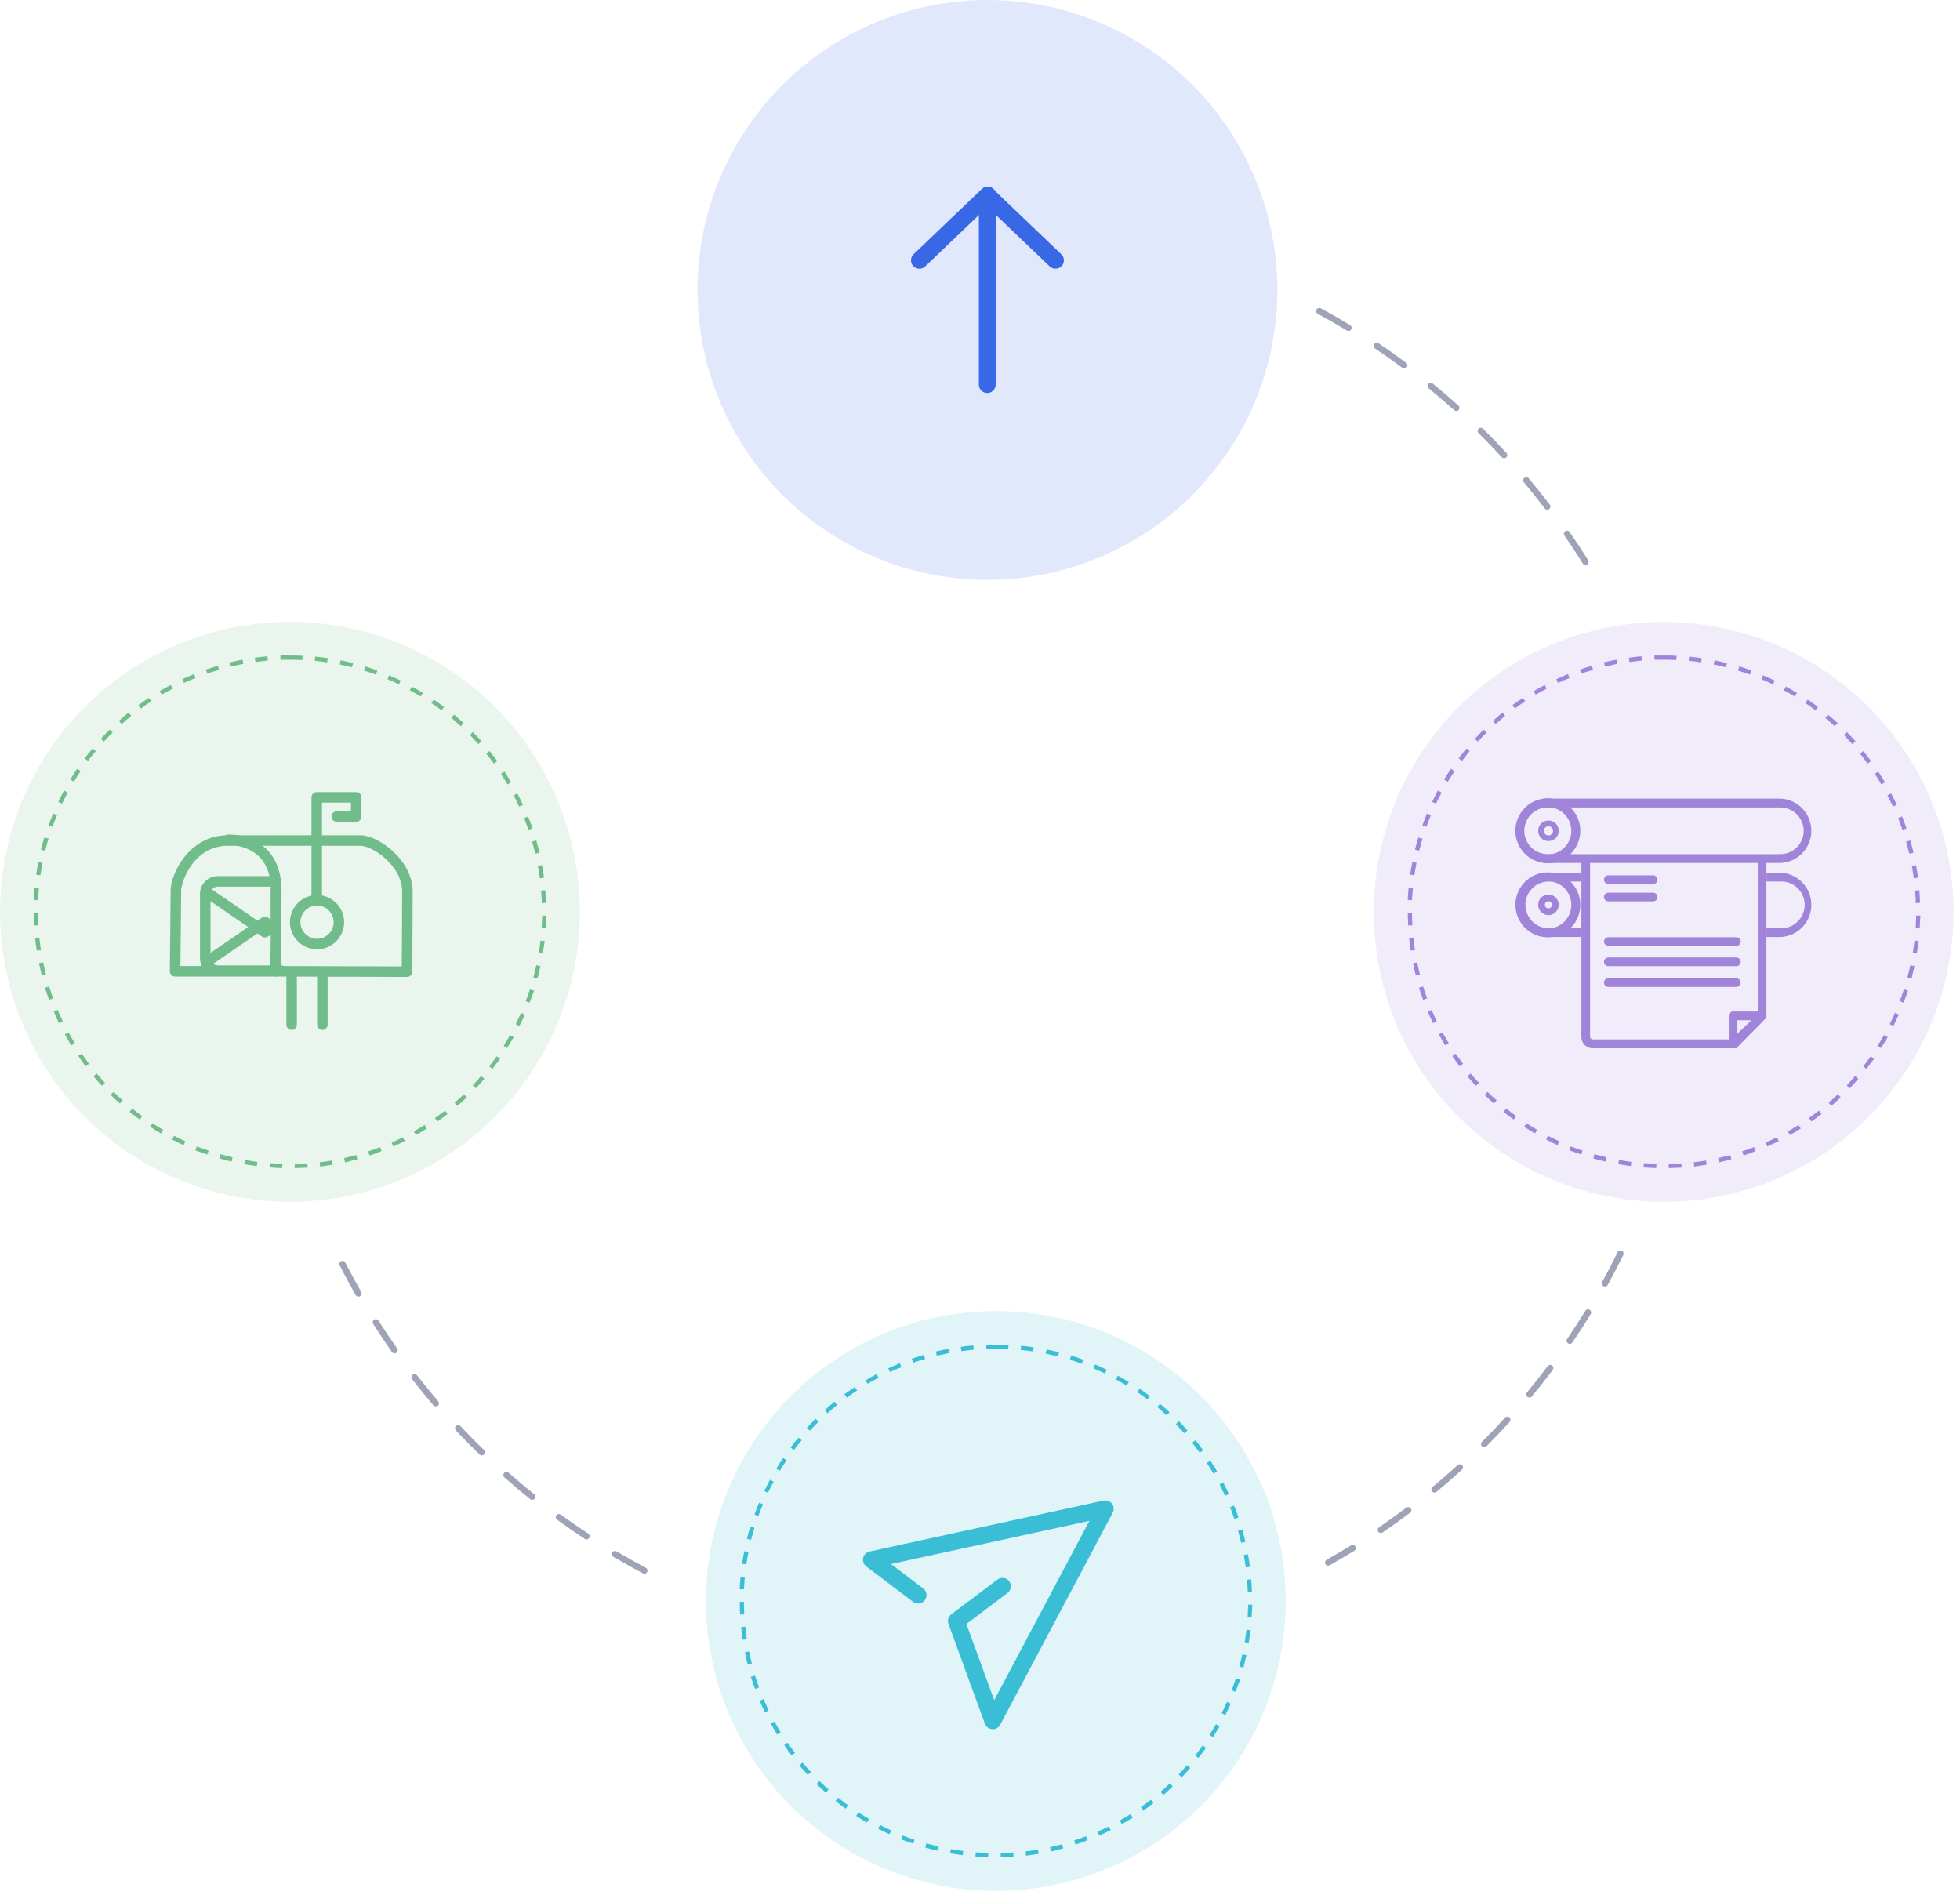 <svg viewBox="0 0 1034 999.62" xmlns="http://www.w3.org/2000/svg"><path d="m700.67 825.92c-.58 0-1.15-.31-1.45-.85-.45-.8-.16-1.81.64-2.26 4.32-2.43 8.64-4.97 12.85-7.56.78-.48 1.81-.24 2.29.54s.24 1.81-.55 2.29c-4.24 2.61-8.6 5.18-12.96 7.62-.26.15-.54.21-.81.21zm27.79-17.23c-.53 0-1.05-.25-1.37-.73-.52-.76-.32-1.79.44-2.31 4.84-3.3 9.67-6.76 14.35-10.28.74-.55 1.78-.4 2.33.33s.4 1.78-.33 2.33c-4.72 3.55-9.59 7.04-14.47 10.38-.29.2-.61.29-.94.29zm28.31-21.32c-.48 0-.95-.2-1.28-.6-.59-.71-.49-1.76.22-2.34 4.51-3.74 8.99-7.64 13.32-11.58.68-.62 1.73-.57 2.35.11s.57 1.73-.11 2.35c-4.37 3.98-8.89 7.91-13.44 11.68-.31.26-.69.38-1.06.38zm26.2-23.88c-.42 0-.85-.16-1.18-.49-.65-.65-.65-1.7 0-2.35 4.15-4.15 8.25-8.45 12.18-12.78.62-.68 1.67-.73 2.35-.11s.73 1.67.11 2.35c-3.97 4.36-8.1 8.7-12.29 12.89-.32.32-.75.49-1.18.49zm23.86-26.22c-.37 0-.75-.13-1.06-.38-.71-.58-.81-1.63-.22-2.34 3.74-4.52 7.42-9.19 10.94-13.86.55-.73 1.58-.89 2.33-.33.73.55.88 1.59.33 2.33-3.55 4.71-7.26 9.42-11.03 13.98-.33.4-.8.6-1.28.6zm21.3-28.34c-.32 0-.65-.09-.93-.29-.76-.52-.96-1.55-.44-2.31 3.31-4.86 6.53-9.85 9.59-14.83.48-.78 1.5-1.03 2.29-.55.78.48 1.03 1.5.55 2.29-3.08 5.02-6.34 10.06-9.67 14.96-.32.47-.84.73-1.38.73zm18.55-30.22c-.27 0-.55-.07-.8-.21-.8-.44-1.1-1.45-.65-2.26 2.82-5.12 5.57-10.39 8.15-15.66.4-.82 1.39-1.17 2.22-.76.82.4 1.16 1.4.76 2.23-2.61 5.32-5.38 10.63-8.22 15.8-.3.55-.87.86-1.46.86z" fill="#9fa3b8"/><path d="m836.43 298.07c-.56 0-1.1-.28-1.41-.78-3.09-4.96-6.35-9.92-9.69-14.76-.52-.76-.33-1.79.42-2.31.76-.52 1.79-.33 2.31.42 3.37 4.88 6.65 9.89 9.77 14.89.48.78.25 1.8-.53 2.29-.27.17-.58.25-.88.25zm-20.14-29.17c-.5 0-1-.23-1.32-.65-3.55-4.65-7.26-9.29-11.03-13.79-.59-.7-.5-1.75.2-2.34s1.75-.5 2.34.21c3.8 4.53 7.55 9.21 11.12 13.91.56.73.42 1.77-.31 2.33-.3.23-.66.34-1.01.34zm-22.79-27.16c-.45 0-.89-.18-1.22-.54-3.96-4.3-8.08-8.57-12.27-12.7-.65-.65-.66-1.7-.01-2.35s1.7-.66 2.35-.02c4.22 4.16 8.38 8.47 12.37 12.81.62.68.58 1.73-.1 2.35-.32.29-.72.44-1.13.44zm-25.22-24.91c-.4 0-.79-.14-1.11-.43-4.35-3.91-8.86-7.78-13.4-11.49-.71-.58-.82-1.63-.24-2.34s1.63-.81 2.34-.23c4.58 3.75 9.13 7.65 13.52 11.6.68.61.74 1.67.12 2.35-.33.36-.78.55-1.24.55zm-27.45-22.45c-.34 0-.69-.11-.99-.33-4.71-3.5-9.56-6.93-14.42-10.19-.76-.51-.97-1.55-.45-2.31.51-.76 1.55-.97 2.31-.45 4.9 3.29 9.8 6.75 14.54 10.28.74.55.89 1.59.34 2.33-.33.44-.83.67-1.34.67zm-29.43-19.78c-.29 0-.59-.08-.86-.24-4.99-3.03-10.14-5.98-15.31-8.79-.81-.44-1.1-1.45-.67-2.25.44-.81 1.44-1.11 2.26-.67 5.21 2.83 10.41 5.82 15.45 8.87.79.48 1.04 1.5.56 2.28-.31.52-.86.8-1.42.8z" fill="#9fa3b8"/><path d="m339.93 830.18c-.26 0-.53-.06-.78-.19-5.23-2.78-10.46-5.71-15.53-8.72-.79-.47-1.05-1.49-.58-2.28s1.49-1.05 2.28-.58c5.03 2.98 10.21 5.89 15.39 8.64.81.43 1.12 1.44.69 2.25-.3.56-.87.88-1.47.88zm-30.5-18.08c-.31 0-.63-.09-.91-.27-4.93-3.24-9.85-6.66-14.64-10.14-.74-.54-.91-1.58-.37-2.32s1.58-.91 2.32-.37c4.75 3.45 9.63 6.84 14.51 10.05.77.51.98 1.54.47 2.3-.32.48-.85.75-1.39.75zm-28.66-20.87c-.37 0-.73-.12-1.04-.37-4.62-3.7-9.2-7.56-13.63-11.47-.69-.61-.75-1.66-.15-2.35.61-.69 1.66-.75 2.35-.15 4.39 3.87 8.93 7.7 13.51 11.37.71.57.83 1.62.26 2.34-.33.41-.81.62-1.3.62zm-26.59-23.45c-.42 0-.83-.16-1.16-.47-4.24-4.1-8.44-8.37-12.5-12.69-.63-.67-.6-1.72.07-2.35s1.72-.6 2.35.07c4.02 4.28 8.18 8.51 12.38 12.58.66.64.68 1.69.04 2.35-.33.34-.76.51-1.19.51zm-24.28-25.84c-.47 0-.94-.2-1.26-.58-3.84-4.49-7.63-9.14-11.25-13.8-.56-.72-.43-1.77.29-2.33.72-.57 1.77-.43 2.33.29 3.59 4.62 7.35 9.23 11.16 13.68.6.7.52 1.75-.18 2.34-.31.27-.7.4-1.08.4zm-21.76-27.99c-.52 0-1.04-.25-1.36-.7-3.4-4.82-6.73-9.8-9.91-14.79-.49-.77-.26-1.8.51-2.3.78-.49 1.8-.27 2.3.51 3.15 4.95 6.46 9.88 9.83 14.66.53.75.35 1.79-.4 2.32-.29.2-.63.3-.95.3zm-19.03-29.9c-.58 0-1.14-.3-1.45-.84-2.95-5.16-5.8-10.43-8.48-15.66-.42-.82-.09-1.82.73-2.24s1.82-.09 2.24.72c2.65 5.19 5.48 10.41 8.4 15.52.45.8.18 1.81-.62 2.27-.26.15-.54.22-.82.22z" fill="#9fa3b8"/><circle cx="520.92" cy="152.95" fill="#3968e7" opacity=".15" r="152.95"/><circle cx="525.36" cy="844.56" fill="#3abed6" opacity=".15" r="152.95"/><circle cx="152.95" cy="481.02" fill="#70bc8a" opacity=".15" r="152.95"/><circle cx="525.36" cy="844.56" fill="none" r="135.22"/><path d="m527.89 979.74v-2.22c2.22 0 4.43-.13 6.65-.27l.16 2.22c-2.33.13-4.57.24-6.81.27zm-6.65 0c-2.22 0-4.43-.2-6.65-.38l.18-2.22c2.22.16 4.43.29 6.65.35l-.18 2.24zm20.06-.86-.24-2.22c2.22-.24 4.43-.55 6.52-.93l.38 2.22c-2.24.33-4.46.64-6.69 1l.04-.07zm-33.41-.2c-2.22-.29-4.43-.64-6.65-1.02l.4-2.22c2.22.4 4.43.73 6.49 1.02zm46.55-2.02-.49-2.22c2.22-.47 4.28-1 6.41-1.57l.58 2.22c-2.11.53-4.3 1.06-6.45 1.64l-.04-.07zm-59.85-.38c-2.22-.49-4.43-1.06-6.49-1.66l.62-2.22c2.22.6 4.26 1.15 6.36 1.64zm72.8-3.17-.69-2.22c2.08-.69 4.17-1.44 6.21-2.22l.8 2.08c-2.04.89-4.1 1.64-6.32 2.35zm-85.65-.53c-2.22-.71-4.23-1.49-6.3-2.22l.82-2.06c2.04.8 4.12 1.57 6.21 2.22zm98.16-4.26-.89-2.04c1.97-.86 3.97-1.8 5.94-2.79l1 1.97c-2 1.02-4.03 1.97-6.03 2.86zm-110.64-.69c-2.02-.93-4.03-1.91-6.03-2.95l1.02-1.97c1.95 1.02 3.95 2 5.94 2.9zm122.58-5.32-1.09-1.93c1.88-1.06 3.79-2.22 5.65-3.39l1.17 1.88c-1.86 1.2-3.79 2.33-5.81 3.44h.07zm-134.49-.86c-1.93-1.11-3.83-2.22-5.72-3.52l1.22-1.84c1.84 1.2 3.72 2.35 5.61 3.46l-1.11 1.91zm145.81-6.3-1.29-1.82c1.8-1.26 3.57-2.59 5.3-3.92l1.35 1.75c-1.71 1.35-3.46 2.7-5.34 3.99zm-157.05-1.02c-1.82-1.31-3.61-2.68-5.34-4.06l1.4-1.73c1.68 1.35 3.46 2.7 5.23 3.99zm167.6-7.23-1.46-1.68c1.66-1.44 3.33-2.93 4.88-4.43l1.53 1.62c-1.57 1.51-3.24 3.04-4.92 4.5h-.02zm-178.05-1.22c-1.66-1.49-3.33-3.01-4.9-4.57l1.55-1.57c1.55 1.53 3.17 3.04 4.81 4.43zm187.75-8.07-1.62-1.53c1.51-1.6 3.01-3.24 4.43-4.9l1.68 1.44c-1.46 1.73-2.9 3.41-4.5 5.03v-.04zm-197.29-1.31c-1.53-1.64-3.01-3.33-4.43-5.01l1.71-1.44c1.4 1.66 2.86 3.33 4.43 4.97l-1.71 1.49zm206.15-8.87-1.75-1.35c1.35-1.73 2.66-3.52 3.92-5.32l1.82 1.29c-1.42 1.86-2.75 3.68-4.12 5.43l.13-.04zm-214.67-1.4c-1.33-1.75-2.64-3.59-3.9-5.43l1.82-1.24c1.24 1.82 2.55 3.61 3.86 5.34l-1.77 1.33zm222.38-9.58-1.88-1.2c1.17-1.86 2.22-3.77 3.37-5.65l1.95 1.09c-1.24 1.97-2.39 3.95-3.57 5.81l.13-.04zm-230.01-1.44c-1.17-1.91-2.22-3.86-3.37-5.79l1.95-1.06c1.04 1.91 2.22 3.83 3.3 5.7zm236.48-10.22-1.97-1c.98-1.95 1.93-3.97 2.79-5.96l2.04.89c-.93 2.02-1.91 4.08-2.9 6.07zm-242.91-1.51c-.98-2.02-1.91-4.08-2.75-6.12l2.04-.84c.84 2 1.75 4.01 2.7 5.99l-1.99.98zm248.27-10.8-2.06-.78c.78-2.06 1.51-4.17 2.22-6.23l2.22.67c-.84 2.13-1.6 4.26-2.39 6.32l.02.02zm-253.5-1.53c-.78-2.11-1.49-4.26-2.22-6.36l2.22-.64c.64 2.06 1.35 4.17 2.11 6.23l-2.11.78zm257.71-11.24-2.22-.58c.58-2.11 1.09-4.26 1.55-6.41l2.22.47c-.55 2.19-1.09 4.39-1.55 6.52zm-261.57-1.57c-.53-2.22-1.04-4.43-1.49-6.52l2.22-.44c.42 2.22.93 4.3 1.46 6.43zm264.43-11.53-2.22-.35c.35-2.22.66-4.43.91-6.52l2.22.24c-.38 2.22-.69 4.46-1.04 6.63zm-267.09-1.6c-.33-2.22-.62-4.43-.84-6.65l2.22-.22c.22 2.22.51 4.43.84 6.65zm268.62-11.7-2.22-.13c.13-2.22.22-4.43.27-6.65h2.22c-.22 2.28-.22 4.54-.4 6.78zm-269.97-1.62c-.13-2.22-.2-4.43-.2-6.65h2.22c0 2.22 0 4.43.18 6.65h-2.19zm267.8-11.7c0-2.22-.2-4.43-.4-6.65l2.22-.18c.2 2.22.31 4.43.4 6.65zm-265.78-1.6h-2.22c0-2.22.24-4.43.47-6.65l2.22.2c-.2 2.06-.35 4.28-.47 6.45zm264.72-11.55c-.29-2.22-.64-4.43-1.04-6.52l2.22-.4c.4 2.22.75 4.43 1.04 6.65zm-263.46-1.57-2.22-.33c.31-2.22.69-4.43 1.13-6.65l2.22.44c-.4 2.17-.82 4.37-1.13 6.54zm261.06-11.39c-.49-2.22-1.06-4.26-1.66-6.36l2.22-.62c.62 2.22 1.2 4.43 1.71 6.49l-2.26.49zm-258.53-1.55-2.22-.53c.53-2.22 1.13-4.3 1.77-6.45l2.22.62c-.67 2.13-1.24 4.26-1.77 6.36zm254.92-11.08c-.71-2.06-1.49-4.15-2.22-6.16l2.06-.84c.82 2.06 1.62 4.17 2.35 6.3l-2.19.71zm-251.06-1.53-2.08-.73c.75-2.11 1.57-4.21 2.42-6.27l2.06.84c-.89 2.02-1.68 4.1-2.44 6.14zm246.16-10.68c-.91-2-1.88-3.97-2.9-5.92l1.97-1.02c1.02 1.97 2.02 3.99 2.95 6.01zm-241.09-1.51-2-.95c.95-2 1.97-4.01 3.01-5.99l1.95 1.04c-1.06 1.93-2.08 3.9-3.01 5.87l.04.02zm234.97-10.15c-1.09-1.88-2.22-3.77-3.46-5.61l1.86-1.22c1.22 1.88 2.39 3.79 3.52 5.7l-1.93 1.13zm-228.74-1.46-1.91-1.15c1.17-1.93 2.39-3.81 3.61-5.65l1.84 1.24c-1.24 1.77-2.44 3.66-3.57 5.54l.02.02zm221.54-9.55c-1.29-1.75-2.62-3.52-4.01-5.23l1.73-1.4c1.42 1.75 2.77 3.52 4.08 5.32zm-214.11-1.42-1.77-1.33c1.33-1.77 2.73-3.55 4.17-5.25l1.71 1.4c-1.51 1.71-2.88 3.44-4.1 5.19zm205.91-8.87c-1.46-1.62-2.97-3.24-4.43-4.81l1.57-1.55c1.57 1.6 3.1 3.24 4.57 4.88l-1.71 1.49zm-197.49-1.29-1.64-1.51c1.49-1.62 3.06-3.24 4.66-4.83l1.55 1.57c-1.66 1.57-3.19 3.17-4.66 4.77zm188.24-8.11c-1.62-1.49-3.28-2.95-4.97-4.43l1.42-1.71c1.71 1.44 3.41 2.93 5.03 4.43l-1.49 1.71zm-178.93-1.17-1.46-1.64c1.64-1.49 3.35-2.95 5.08-4.43l1.42 1.71c-1.75 1.49-3.44 2.93-5.03 4.37zm168.76-7.27c-1.75-1.31-3.57-2.62-5.36-3.83l1.24-1.84c1.84 1.26 3.68 2.57 5.45 3.9zm-158.56-.93-1.31-1.8c1.77-1.31 3.61-2.59 5.5-3.81l1.22 1.84c-1.84 1.13-3.66 2.39-5.41 3.77zm147.59-6.38c-1.86-1.13-3.77-2.22-5.72-3.28l1.06-1.95c1.97 1.06 3.92 2.22 5.81 3.35zm-136.59-.86-1.13-1.93c1.91-1.13 3.88-2.22 5.85-3.26l1.02 1.97c-1.93.93-3.86 2-5.74 3.13zm125.11-5.52c-1.97-.95-4.01-1.86-6.03-2.7l.86-2.04c2.06.86 4.12 1.8 6.12 2.75l-.95 2zm-113.36-.71-.93-2c2.02-.95 4.08-1.84 6.14-2.68l.82 2.06c-2.13.82-4.17 1.71-6.14 2.62zm101.19-4.43c-2.06-.75-4.17-1.46-6.27-2.11l.64-2.22c2.22.64 4.28 1.37 6.36 2.22zm-88.98-.55-.73-2.08c2.22-.73 4.26-1.42 6.38-2.04l.62 2.22c-2.19.55-4.32 1.24-6.38 1.95l.11-.04zm76.34-3.3c-2.22-.53-4.26-1.04-6.43-1.46l.44-2.22c2.22.44 4.43.93 6.65 1.49zm-63.86-.4-.51-2.22c2.22-.51 4.43-1 6.65-1.4l.4 2.22c-2.11.47-4.32.93-6.54 1.4zm50.78-2.22c-2.22-.33-4.43-.6-6.54-.8l.22-2.22c2.22.22 4.43.49 6.65.82l-.33 2.19zm-37.82-.22-.31-2.22c2.22-.31 4.43-.55 6.65-.75l.18 2.22c-2.13.29-4.32.53-6.47.82l-.04-.07zm24.72-1c-2.22-.11-4.43-.13-6.65-.16h-4.9v-2.22c1.68 0 3.33-.11 5.08 0 2.22 0 4.43 0 6.65.16z" fill="#3abed6"/><circle cx="152.95" cy="481.02" fill="none" r="135.22"/><path d="m155.48 616.2v-2.22c2.22 0 4.43-.13 6.65-.27l.16 2.22c-2.33.13-4.57.24-6.81.27zm-6.65 0c-2.22 0-4.43-.2-6.65-.38l.18-2.22c2.22.16 4.43.29 6.65.35l-.18 2.24zm20.06-.86-.24-2.22c2.22-.24 4.43-.55 6.52-.93l.38 2.22c-2.24.33-4.46.64-6.69 1l.04-.07zm-33.41-.2c-2.22-.29-4.43-.64-6.65-1.02l.4-2.22c2.22.4 4.43.73 6.49 1.02zm46.55-2.02-.49-2.22c2.22-.47 4.28-1 6.41-1.57l.58 2.22c-2.11.53-4.3 1.06-6.45 1.64l-.04-.07zm-59.85-.38c-2.22-.49-4.43-1.06-6.49-1.66l.62-2.22c2.22.6 4.26 1.15 6.36 1.64zm72.8-3.17-.69-2.22c2.08-.69 4.17-1.44 6.21-2.22l.8 2.08c-2.04.89-4.1 1.64-6.32 2.35zm-85.65-.53c-2.22-.71-4.23-1.49-6.3-2.22l.82-2.06c2.04.8 4.12 1.57 6.21 2.22zm98.16-4.26-.89-2.04c1.97-.86 3.97-1.8 5.94-2.79l1 1.97c-2 1.02-4.03 1.97-6.03 2.86zm-110.64-.69c-2.02-.93-4.03-1.91-6.03-2.95l1.02-1.97c1.95 1.02 3.95 2 5.94 2.9zm122.58-5.32-1.09-1.93c1.88-1.06 3.79-2.22 5.65-3.39l1.17 1.88c-1.86 1.2-3.79 2.33-5.81 3.44h.07zm-134.49-.86c-1.93-1.11-3.83-2.22-5.72-3.52l1.22-1.84c1.84 1.2 3.72 2.35 5.61 3.46l-1.11 1.91zm145.81-6.3-1.29-1.82c1.8-1.26 3.57-2.59 5.3-3.92l1.35 1.75c-1.71 1.35-3.46 2.7-5.34 3.99zm-157.05-1.02c-1.82-1.31-3.61-2.68-5.34-4.06l1.4-1.73c1.68 1.35 3.46 2.7 5.23 3.99zm167.6-7.23-1.46-1.68c1.66-1.44 3.33-2.93 4.88-4.43l1.53 1.62c-1.57 1.51-3.24 3.04-4.92 4.5h-.02zm-178.05-1.22c-1.66-1.49-3.33-3.01-4.9-4.57l1.55-1.57c1.55 1.53 3.17 3.04 4.81 4.43zm187.75-8.07-1.62-1.53c1.51-1.6 3.01-3.24 4.43-4.9l1.68 1.44c-1.46 1.73-2.9 3.41-4.5 5.03v-.04zm-197.29-1.31c-1.53-1.64-3.01-3.33-4.43-5.01l1.71-1.44c1.4 1.66 2.86 3.33 4.43 4.97l-1.71 1.49zm206.15-8.87-1.75-1.35c1.35-1.73 2.66-3.52 3.92-5.32l1.82 1.29c-1.42 1.86-2.75 3.68-4.12 5.43l.13-.04zm-214.67-1.4c-1.33-1.75-2.64-3.59-3.9-5.43l1.82-1.24c1.24 1.82 2.55 3.61 3.86 5.34l-1.77 1.33zm222.38-9.58-1.88-1.2c1.17-1.86 2.22-3.77 3.37-5.65l1.95 1.09c-1.24 1.97-2.39 3.95-3.57 5.81l.13-.04zm-230.01-1.44c-1.17-1.91-2.22-3.86-3.37-5.79l1.95-1.06c1.04 1.91 2.22 3.83 3.3 5.7zm236.48-10.22-1.97-1c.98-1.95 1.93-3.97 2.79-5.96l2.04.89c-.93 2.02-1.91 4.08-2.9 6.07zm-242.91-1.51c-.98-2.02-1.91-4.08-2.75-6.12l2.04-.84c.84 2 1.75 4.01 2.7 5.99l-1.99.98zm248.27-10.8-2.06-.78c.78-2.06 1.51-4.17 2.22-6.23l2.22.67c-.84 2.13-1.6 4.26-2.39 6.32l.02.02zm-253.5-1.53c-.78-2.11-1.49-4.26-2.22-6.36l2.22-.64c.64 2.06 1.35 4.17 2.11 6.23l-2.11.78zm257.71-11.24-2.22-.58c.58-2.11 1.09-4.26 1.55-6.41l2.22.47c-.55 2.19-1.09 4.39-1.55 6.52zm-261.57-1.57c-.53-2.22-1.04-4.43-1.49-6.52l2.22-.44c.42 2.22.93 4.3 1.46 6.43zm264.43-11.53-2.22-.35c.35-2.22.66-4.43.91-6.52l2.22.24c-.38 2.22-.69 4.46-1.04 6.63zm-267.09-1.6c-.33-2.22-.62-4.43-.84-6.65l2.22-.22c.22 2.22.51 4.43.84 6.65zm268.62-11.7-2.22-.13c.13-2.22.22-4.43.27-6.65h2.22c-.22 2.28-.22 4.54-.4 6.78zm-269.97-1.62c-.13-2.22-.2-4.43-.2-6.65h2.22c0 2.22 0 4.43.18 6.65h-2.19zm267.8-11.7c0-2.22-.2-4.43-.4-6.65l2.22-.18c.2 2.22.31 4.43.4 6.65zm-265.78-1.6h-2.22c0-2.22.24-4.43.47-6.65l2.22.2c-.2 2.06-.35 4.28-.47 6.45zm264.72-11.55c-.29-2.22-.64-4.43-1.04-6.52l2.22-.4c.4 2.22.75 4.43 1.04 6.65zm-263.46-1.57-2.22-.33c.31-2.22.69-4.43 1.13-6.65l2.22.44c-.4 2.17-.82 4.37-1.13 6.54zm261.06-11.39c-.49-2.22-1.06-4.26-1.66-6.36l2.22-.62c.62 2.22 1.2 4.43 1.71 6.49l-2.26.49zm-258.53-1.55-2.22-.53c.53-2.22 1.13-4.3 1.77-6.45l2.22.62c-.67 2.13-1.24 4.26-1.77 6.36zm254.92-11.08c-.71-2.06-1.49-4.15-2.22-6.16l2.06-.84c.82 2.06 1.62 4.17 2.35 6.3l-2.19.71zm-251.06-1.53-2.08-.73c.75-2.11 1.57-4.21 2.42-6.27l2.06.84c-.89 2.02-1.68 4.1-2.44 6.14zm246.16-10.68c-.91-2-1.88-3.97-2.9-5.92l1.97-1.02c1.02 1.97 2.02 3.99 2.95 6.01zm-241.09-1.51-2-.95c.95-2 1.97-4.01 3.01-5.99l1.95 1.04c-1.06 1.93-2.08 3.9-3.01 5.87l.04.02zm234.97-10.15c-1.09-1.88-2.22-3.77-3.46-5.61l1.86-1.22c1.22 1.88 2.39 3.79 3.52 5.7l-1.93 1.13zm-228.74-1.46-1.91-1.15c1.17-1.93 2.39-3.81 3.61-5.65l1.84 1.24c-1.24 1.77-2.44 3.66-3.57 5.54l.02.02zm221.54-9.55c-1.29-1.75-2.62-3.52-4.01-5.23l1.73-1.4c1.42 1.75 2.77 3.52 4.08 5.32zm-214.11-1.42-1.77-1.33c1.33-1.77 2.73-3.55 4.17-5.25l1.71 1.4c-1.51 1.71-2.88 3.44-4.1 5.19zm205.91-8.87c-1.46-1.62-2.97-3.24-4.43-4.81l1.57-1.55c1.57 1.6 3.1 3.24 4.57 4.88l-1.71 1.49zm-197.49-1.29-1.64-1.51c1.49-1.62 3.06-3.24 4.66-4.83l1.55 1.57c-1.66 1.57-3.19 3.17-4.66 4.77zm188.24-8.11c-1.62-1.49-3.28-2.95-4.97-4.43l1.42-1.71c1.71 1.44 3.41 2.93 5.03 4.43l-1.49 1.71zm-178.93-1.17-1.46-1.64c1.64-1.49 3.35-2.95 5.08-4.43l1.42 1.71c-1.75 1.49-3.44 2.93-5.03 4.37zm168.76-7.27c-1.75-1.31-3.57-2.62-5.36-3.83l1.24-1.84c1.84 1.26 3.68 2.57 5.45 3.9zm-158.56-.93-1.31-1.8c1.77-1.31 3.61-2.59 5.5-3.81l1.22 1.84c-1.84 1.13-3.66 2.39-5.41 3.77zm147.59-6.38c-1.86-1.13-3.77-2.22-5.72-3.28l1.06-1.95c1.97 1.06 3.92 2.22 5.81 3.35zm-136.59-.86-1.13-1.93c1.91-1.13 3.88-2.22 5.85-3.26l1.02 1.97c-1.93.93-3.86 2-5.74 3.13zm125.11-5.52c-1.97-.95-4.01-1.86-6.03-2.7l.86-2.04c2.06.86 4.12 1.8 6.12 2.75l-.95 2zm-113.36-.71-.93-2c2.02-.95 4.08-1.84 6.14-2.68l.82 2.06c-2.13.82-4.17 1.71-6.14 2.62zm101.19-4.43c-2.06-.75-4.17-1.46-6.27-2.11l.64-2.22c2.22.64 4.28 1.37 6.36 2.22zm-88.98-.55-.73-2.08c2.22-.73 4.26-1.42 6.38-2.04l.62 2.22c-2.19.55-4.32 1.24-6.38 1.95l.11-.04zm76.34-3.3c-2.22-.53-4.26-1.04-6.43-1.46l.44-2.22c2.22.44 4.43.93 6.65 1.49zm-63.86-.4-.51-2.22c2.22-.51 4.43-1 6.65-1.4l.4 2.22c-2.11.47-4.32.93-6.54 1.4zm50.78-2.22c-2.22-.33-4.43-.6-6.54-.8l.22-2.22c2.22.22 4.43.49 6.65.82l-.33 2.19zm-37.82-.22-.31-2.22c2.22-.31 4.43-.55 6.65-.75l.18 2.22c-2.13.29-4.32.53-6.47.82l-.04-.07zm24.72-1c-2.22-.11-4.43-.13-6.65-.16h-4.9v-2.22c1.68 0 3.33-.11 5.08 0 2.22 0 4.43 0 6.65.16z" fill="#70bc8a"/><path d="m520.83 207.33c-2.45 0-4.43-1.98-4.43-4.43v-93.66c0-2.45 1.98-4.43 4.43-4.43s4.43 1.98 4.43 4.43v93.66c0 2.45-1.98 4.43-4.43 4.43z" fill="#3968e7"/><path d="m485.03 141.76c-2.45 0-4.44-1.98-4.44-4.43 0-1.21.49-2.36 1.36-3.2l35.91-34.34c1.7-1.77 4.5-1.82 6.27-.13 1.77 1.7 1.82 4.5.13 6.27-.09.09-.18.18-.28.27l-35.89 34.34c-.83.78-1.92 1.22-3.06 1.22z" fill="#3968e7"/><path d="m556.83 141.76c-1.14 0-2.23-.44-3.06-1.22l-35.91-34.34c-1.7-1.77-1.64-4.57.13-6.27 1.66-1.59 4.26-1.65 5.99-.14l35.91 34.34c1.77 1.69 1.83 4.5.14 6.27-.84.87-1.99 1.35-3.19 1.35z" fill="#3968e7"/><circle cx="877.81" cy="481.02" fill="#9f84d9" opacity=".15" r="152.95" transform="matrix(.707 -.707 .707 .707 -83.03 761.6)"/><circle cx="877.81" cy="481.02" fill="none" r="135.22" transform="matrix(.707 -.707 .707 .707 -83.03 761.6)"/><g fill="#9f84d9"><path d="m880.36 616.2v-2.22c2.22 0 4.43-.13 6.65-.27l.16 2.22c-2.35.13-4.59.24-6.81.27zm-6.65 0c-2.22 0-4.43-.2-6.65-.38l.18-2.22c2.22.16 4.43.29 6.65.35l-.18 2.24zm20.08-.86-.27-2.22c2.22-.24 4.43-.55 6.52-.93l.38 2.22c-2.26.33-4.48.64-6.69 1l.07-.07zm-33.43-.2c-2.22-.29-4.43-.64-6.65-1.02l.4-2.22c2.22.4 4.43.73 6.49 1.02zm46.55-2.02-.49-2.22c2.22-.47 4.28-1 6.41-1.57l.58 2.22c-2.13.53-4.32 1.06-6.47 1.64l-.02-.07zm-59.85-.38c-2.22-.49-4.43-1.04-6.49-1.66l.6-2.22c2.22.6 4.28 1.15 6.38 1.64zm72.77-3.17-.69-2.22c2.08-.69 4.17-1.44 6.21-2.22l.8 2.08c-2.04.89-4.1 1.64-6.32 2.35zm-85.65-.53c-2.11-.71-4.21-1.49-6.3-2.22l.82-2.06c2.04.8 4.12 1.57 6.21 2.22zm98.16-4.26-.89-2.04c1.97-.86 3.97-1.82 5.94-2.79l1 1.97c-1.97 1-4.01 1.97-6.03 2.86zm-110.64-.69c-2.02-.93-4.03-1.91-6.03-2.95l1.02-1.97c1.95 1.02 3.95 2 5.94 2.9zm122.58-5.32-1.09-1.93c1.88-1.06 3.79-2.22 5.65-3.39l1.17 1.88c-1.86 1.2-3.79 2.33-5.81 3.44h.07zm-134.49-.86c-1.93-1.11-3.83-2.22-5.72-3.5l1.22-1.86c1.84 1.2 3.72 2.35 5.61 3.46l-1.11 1.91zm145.81-6.3-1.29-1.82c1.8-1.26 3.57-2.57 5.3-3.92l1.35 1.75c-1.73 1.35-3.46 2.7-5.34 3.99zm-157.05-1.02c-1.82-1.31-3.61-2.68-5.34-4.06l1.4-1.73c1.71 1.35 3.46 2.7 5.23 3.99zm167.6-7.23-1.46-1.68c1.66-1.44 3.3-2.93 4.88-4.43l1.53 1.62c-1.57 1.53-3.24 3.04-4.92 4.5h-.02zm-178.05-1.22c-1.66-1.46-3.33-3.01-4.9-4.57l1.55-1.57c1.55 1.53 3.17 3.04 4.81 4.43zm187.75-8.07-1.62-1.53c1.51-1.6 3.01-3.24 4.43-4.9l1.68 1.44c-1.46 1.73-2.9 3.41-4.5 5.03v-.04zm-197.29-1.31c-1.51-1.62-2.99-3.3-4.43-5.01l1.71-1.44c1.4 1.68 2.86 3.35 4.43 4.97l-1.71 1.49zm206.15-8.87-1.75-1.35c1.35-1.73 2.66-3.52 3.92-5.32l1.82 1.29c-1.42 1.86-2.75 3.68-4.12 5.43l.13-.04zm-214.67-1.4c-1.33-1.75-2.66-3.59-3.9-5.43l1.82-1.24c1.24 1.8 2.53 3.61 3.86 5.34l-1.77 1.33zm222.38-9.58-1.88-1.2c1.15-1.84 2.22-3.75 3.37-5.65l1.95 1.09c-1.24 2-2.39 3.95-3.57 5.81l.13-.04zm-230.01-1.44c-1.17-1.88-2.22-3.83-3.37-5.79l1.95-1.06c1.04 1.93 2.22 3.83 3.3 5.7zm236.48-10.22-1.97-1c.98-1.95 1.93-3.97 2.79-5.96l2.04.89c-.95 2.04-1.91 4.08-2.9 6.07zm-242.91-1.51c-.95-2.02-1.88-4.06-2.75-6.1l2.04-.86c.84 2 1.77 4.01 2.7 5.99l-2 .98zm248.27-10.8-2.06-.78c.78-2.04 1.51-4.15 2.22-6.23l2.22.67c-.84 2.13-1.6 4.28-2.39 6.32l.02.02zm-253.5-1.53c-.75-2.08-1.49-4.23-2.22-6.34l2.22-.67c.64 2.08 1.35 4.19 2.11 6.25l-2.11.75zm257.71-11.24-2.22-.58c.55-2.11 1.09-4.26 1.55-6.41l2.22.47c-.55 2.19-1.09 4.39-1.55 6.52zm-261.57-1.57c-.53-2.22-1.04-4.43-1.49-6.52l2.22-.44c.42 2.22.93 4.3 1.46 6.43zm264.43-11.53-2.22-.35c.33-2.22.64-4.43.89-6.52l2.22.24c-.35 2.22-.66 4.46-1.02 6.63zm-267.09-1.6c-.33-2.22-.62-4.43-.84-6.65l2.22-.22c.22 2.22.51 4.43.84 6.65zm268.62-11.7-2.22-.13c.13-2.22.22-4.43.27-6.65h2.22c-.22 2.33-.22 4.59-.4 6.78zm-269.97-1.62c-.13-2.22-.18-4.43-.2-6.65h2.22c0 2.22 0 4.43.2 6.65zm267.8-11.7c0-2.22-.2-4.43-.38-6.65l2.22-.18c.2 2.22.31 4.43.4 6.65zm-265.78-1.6h-2.22c0-2.22.24-4.43.47-6.65l2.22.22c-.2 2.02-.35 4.23-.47 6.43zm264.72-11.55c-.29-2.22-.64-4.43-1.04-6.52l2.22-.4c.4 2.22.75 4.43 1.04 6.65zm-263.46-1.57-2.22-.33c.31-2.22.69-4.43 1.13-6.65l2.22.44c-.4 2.17-.82 4.37-1.13 6.54zm261.06-11.39c-.49-2.22-1.06-4.28-1.66-6.36l2.22-.62c.62 2.22 1.2 4.32 1.71 6.49l-2.26.49zm-258.53-1.55-2.22-.53c.53-2.22 1.13-4.43 1.77-6.45l2.22.64c-.66 2.08-1.24 4.23-1.77 6.34zm254.92-11.08c-.71-2.06-1.49-4.15-2.22-6.16l2.06-.84c.84 2.08 1.62 4.19 2.35 6.3l-2.19.71zm-251.04-1.53-2.22-.73c.75-2.11 1.57-4.21 2.44-6.27l2.04.84c-.78 2.02-1.57 4.1-2.31 6.14l.04.02zm246.05-10.68c-.91-2-1.88-3.97-2.9-5.92l1.97-1.02c1.02 1.97 2.02 3.99 2.95 6.01zm-241.09-1.51-2-.95c.95-2.02 1.97-4.03 3.01-5.99l1.97 1.06c-1 1.88-2 3.88-2.95 5.85l-.04.02zm234.97-10.15c-1.11-1.91-2.22-3.77-3.48-5.61l1.86-1.22c1.2 1.86 2.39 3.77 3.52 5.7l-1.91 1.13zm-228.76-1.46-1.91-1.15c1.15-1.91 2.37-3.79 3.61-5.65l1.84 1.24c-1.13 1.8-2.33 3.66-3.46 5.54l-.09.02zm221.54-9.55c-1.29-1.77-2.64-3.52-4.01-5.23l1.73-1.4c1.4 1.73 2.77 3.52 4.08 5.32zm-214-1.42-1.8-1.33c1.33-1.77 2.73-3.55 4.17-5.25l1.71 1.4c-1.49 1.71-2.86 3.46-4.08 5.19zm205.89-8.87c-1.46-1.64-2.97-3.26-4.43-4.81l1.57-1.55c1.55 1.57 3.1 3.24 4.59 4.88l-1.73 1.49zm-197.49-1.29-1.64-1.51c1.51-1.64 3.08-3.26 4.66-4.83l1.55 1.6c-1.62 1.53-3.15 3.13-4.63 4.74h.07zm188.24-8.11c-1.6-1.49-3.28-2.95-4.97-4.43l1.42-1.71c1.73 1.44 3.41 2.93 5.05 4.43l-1.51 1.71zm-178.91-1.17-1.46-1.64c1.64-1.49 3.35-2.95 5.1-4.43l1.4 1.71c-1.75 1.49-3.44 2.93-5.03 4.37zm168.76-7.27c-1.75-1.31-3.55-2.59-5.36-3.83l1.24-1.84c1.84 1.26 3.68 2.57 5.45 3.9zm-158.56-.93-1.31-1.8c1.8-1.31 3.64-2.59 5.5-3.81l1.22 1.84c-1.82 1.11-3.64 2.37-5.41 3.77zm147.59-6.38c-1.86-1.13-3.79-2.22-5.72-3.28l1.06-1.95c1.95 1.06 3.92 2.22 5.81 3.35zm-136.59-.86-1.13-1.93c1.91-1.13 3.88-2.22 5.85-3.26l1.02 1.97c-1.93.93-3.86 2-5.74 3.13zm125.11-5.52c-2-.95-4.01-1.86-6.03-2.7l.86-2.04c2.04.86 4.1 1.77 6.12 2.75l-.95 2zm-113.36-.71-.93-2c2.02-.95 4.08-1.84 6.14-2.68l.82 2.06c-2.13.82-4.15 1.71-6.14 2.62zm101.19-4.43c-2.06-.75-4.19-1.46-6.27-2.11l.64-2.22c2.22.64 4.28 1.35 6.38 2.22zm-88.98-.55-.73-2.08c2.11-.73 4.26-1.42 6.38-2.04l.62 2.22c-2.22.55-4.32 1.24-6.38 1.95l.11-.04zm76.34-3.3c-2.11-.53-4.26-1.04-6.43-1.46l.44-2.22c2.22.44 4.43.93 6.54 1.49zm-63.86-.4-.51-2.22c2.22-.51 4.43-1 6.65-1.4l.4 2.22c-2.11.47-4.32.93-6.54 1.4zm50.78-2.22c-2.22-.33-4.43-.6-6.54-.8l.22-2.22c2.22.22 4.43.49 6.65.82l-.33 2.19zm-37.82-.22-.31-2.22c2.22-.31 4.43-.55 6.65-.75l.18 2.22c-2.13.29-4.32.53-6.47.82l-.04-.07zm24.72-1c-2.22-.11-4.43-.13-6.65-.16h-4.9v-2.22h5.08c2.22 0 4.43 0 6.65.16z"/><path d="m834.26 489.65h-17.73c-6.8-.29-12.08-6.04-11.79-12.84.27-6.4 5.39-11.52 11.79-11.79h17.84v-4.66h-17.73c-9.37 0-16.96 7.59-16.96 16.96s7.59 16.96 16.96 16.96h17.84z"/><path d="m939.22 460.36h-7.32v4.66h7.32c6.8-.29 12.55 4.99 12.84 11.79s-4.99 12.55-11.79 12.84c-.35.01-.7.01-1.05 0h-7.32v4.66h7.32c9.37-.34 16.69-8.21 16.36-17.58-.32-8.9-7.46-16.03-16.36-16.36"/><path d="m816.59 494.44c-9.45 0-17.11-7.66-17.11-17.11s7.66-17.11 17.11-17.11 17.11 7.66 17.11 17.11-7.66 17.11-17.11 17.11zm0-29.57c-6.89-.06-12.53 5.48-12.59 12.37s5.48 12.53 12.37 12.59 12.53-5.48 12.59-12.37c0-.04 0-.09 0-.13-.01-6.88-5.58-12.45-12.46-12.46"/><path d="m816.88 482.75c-3 0-5.43-2.43-5.43-5.43s2.43-5.43 5.43-5.43 5.43 2.43 5.43 5.43-2.43 5.43-5.43 5.43zm0-7.32c-1.04 0-1.88.84-1.88 1.88s.84 1.88 1.88 1.88 1.88-.84 1.88-1.88-.84-1.88-1.88-1.88z"/><path d="m927.31 452.92v80.69h-13.06c-1.22 0-2.22.99-2.22 2.22v12.5h-71.82c-.75-.02-1.35-.63-1.37-1.37v-94.03h-4.57v94.12c0 3.28 2.66 5.94 5.94 5.94h75.77l15.89-16.14v-83.92h-4.57zm-10.77 85.28h7.4l-7.4 7.12z"/><path d="m872.12 466.35h-23.65c-1.27 0-2.29-1.03-2.29-2.29s1.03-2.29 2.29-2.29h23.65c1.27 0 2.29 1.03 2.29 2.29s-1.03 2.29-2.29 2.29z"/><path d="m872.12 475.5h-23.65c-1.27 0-2.29-1.03-2.29-2.29s1.03-2.29 2.29-2.29h23.65c1.27 0 2.29 1.03 2.29 2.29s-1.03 2.29-2.29 2.29z"/><path d="m916.03 498.98h-67.57c-1.26 0-2.28-1.02-2.28-2.28s1.02-2.28 2.28-2.28h67.57c1.26 0 2.28 1.02 2.28 2.28s-1.02 2.28-2.28 2.28"/><path d="m916.03 509.66h-67.57c-1.26 0-2.28-1.02-2.28-2.28s1.02-2.28 2.28-2.28h67.57c1.26 0 2.28 1.02 2.28 2.28s-1.02 2.28-2.28 2.28"/><path d="m916.03 520.64h-67.57c-1.26 0-2.28-1.02-2.28-2.28s1.02-2.28 2.28-2.28h67.57c1.26 0 2.28 1.02 2.28 2.28s-1.02 2.28-2.28 2.28"/><path d="m939.22 455.24h-122.78c-9.37-.34-16.69-8.21-16.36-17.58.32-8.9 7.46-16.03 16.36-16.36h122.78c9.37.34 16.69 8.21 16.36 17.58-.32 8.9-7.46 16.03-16.36 16.36m-122.78-29.28c-6.81 0-12.32 5.52-12.32 12.32s5.52 12.32 12.32 12.32h122.78c6.81 0 12.32-5.52 12.32-12.32s-5.52-12.32-12.32-12.32z"/><path d="m816.59 455.4c-9.46.01-17.15-7.65-17.16-17.11s7.65-17.15 17.11-17.16 17.15 7.65 17.16 17.11v.04c-.01 9.45-7.67 17.1-17.11 17.11m0-29.59c-6.89-.06-12.53 5.48-12.59 12.37s5.48 12.53 12.37 12.59 12.53-5.48 12.59-12.37c0-.04 0-.07 0-.11 0-6.88-5.57-12.47-12.46-12.48"/><path d="m816.88 443.7c-3 0-5.43-2.43-5.43-5.43s2.43-5.43 5.43-5.43 5.43 2.43 5.43 5.43v.02c0 2.99-2.42 5.41-5.41 5.41 0 0-.01 0-.02 0m0-7.85c-1.35 0-2.44 1.09-2.44 2.44s1.09 2.44 2.44 2.44 2.44-1.09 2.44-2.44-1.09-2.44-2.44-2.44z"/></g><path d="m523.74 912.21c-.1 0-.21 0-.31-.01-1.75-.12-3.26-1.26-3.86-2.9l-19.21-52.66c-.67-1.83-.06-3.89 1.5-5.06l24.32-18.32c1.96-1.48 4.73-1.08 6.21.87 1.47 1.96 1.08 4.74-.87 6.21l-21.7 16.35 14.67 40.22 50.22-94.62-104.67 22.78 16.98 12.87c1.95 1.48 2.33 4.26.86 6.21s-4.26 2.33-6.21.86l-24.66-18.68c-1.38-1.05-2.02-2.8-1.65-4.49s1.69-3.01 3.39-3.38l123.42-26.86c1.68-.36 3.43.28 4.47 1.65 1.04 1.38 1.19 3.23.38 4.76l-59.37 111.86c-.77 1.46-2.28 2.36-3.91 2.36z" fill="#3abed6"/><g fill="#70bc8a"><path d="m148.42 514.82h-33.51c-5.19 0-9.41-4.22-9.41-9.41v-33.83c0-5.19 4.22-9.41 9.41-9.41h28.65c1.53 0 2.77 1.24 2.77 2.77s-1.24 2.77-2.77 2.77h-28.65c-2.13 0-3.86 1.73-3.86 3.86v33.83c0 2.13 1.73 3.87 3.86 3.87h33.51c1.53 0 2.77 1.24 2.77 2.77s-1.24 2.77-2.77 2.77z"/><path d="m110.8 509.01c-.88 0-1.75-.42-2.29-1.2-.87-1.26-.55-2.99.71-3.85l28.96-19.91c.94-.65 2.2-.65 3.14 0l5.15 3.54c1.26.87 1.58 2.59.71 3.85s-2.59 1.58-3.85.71l-3.58-2.46-27.39 18.83c-.48.33-1.03.49-1.57.49z"/><path d="m139.76 494.53c-.55 0-1.1-.16-1.57-.49l-28.96-19.91c-1.26-.87-1.58-2.59-.71-3.85s2.6-1.58 3.85-.71l27.54 18.93 2.91-1.63v-17.55c0-1.53 1.24-2.77 2.77-2.77s2.77 1.24 2.77 2.77v19.17c0 1-.54 1.93-1.42 2.42l-5.83 3.26c-.42.24-.89.35-1.35.35z"/><path d="m153.85 543.32c-1.53 0-2.77-1.24-2.77-2.77v-26.48c0-1.53 1.24-2.77 2.77-2.77s2.77 1.24 2.77 2.77v26.48c0 1.53-1.24 2.77-2.77 2.77z"/><path d="m170.08 543.32c-1.53 0-2.77-1.24-2.77-2.77v-26.48c0-1.53 1.24-2.77 2.77-2.77s2.77 1.24 2.77 2.77v26.48c0 1.53-1.24 2.77-2.77 2.77z"/><path d="m214.71 515.35-69.4-.21h-52.95c-.74 0-1.45-.3-1.97-.82-.52-.53-.81-1.24-.8-1.98 0-.37.43-36.78.43-42.67 0-8 9.26-29.03 30.1-29.03h70.04c9.19 0 27.54 12.83 27.54 29.68 0 15.21-.21 42.03-.21 42.3-.01 1.52-1.25 2.75-2.77 2.75zm-119.55-5.75h50.15l66.65.2c.05-7.26.19-27.19.19-39.5 0-13.69-15.62-24.13-22-24.13h-70.03c-18.16 0-24.56 19.35-24.56 23.49 0 4.95-.29 31.23-.39 39.94z"/><path d="m145.31 515.13s-.05 0-.07 0c-1.53-.04-2.74-1.31-2.7-2.84 0-.16.43-16.71.43-42.21 0-8.1-2.2-14.31-6.54-18.45-6.5-6.2-15.86-5.84-15.96-5.83-1.52.1-2.82-1.11-2.9-2.63-.08-1.53 1.09-2.82 2.62-2.91.48-.02 11.76-.53 20.02 7.31 5.51 5.23 8.31 12.8 8.31 22.51 0 25.58-.42 42.19-.43 42.35-.04 1.5-1.27 2.7-2.77 2.7z"/><path d="m167.09 476.27c-1.53 0-2.77-1.24-2.77-2.77v-52.85c0-1.53 1.24-2.77 2.77-2.77h20.82c1.53 0 2.77 1.24 2.77 2.77v10.09c0 1.53-1.24 2.77-2.77 2.77h-10.25c-1.53 0-2.77-1.24-2.77-2.77s1.24-2.77 2.77-2.77h7.48v-4.55h-15.28v50.08c0 1.53-1.24 2.77-2.77 2.77z"/><path d="m167.25 500.77c-7.89 0-14.3-6.42-14.3-14.3s6.42-14.3 14.3-14.3 14.3 6.42 14.3 14.3-6.41 14.3-14.3 14.3zm0-23.06c-4.83 0-8.76 3.93-8.76 8.76s3.93 8.76 8.76 8.76 8.76-3.93 8.76-8.76-3.93-8.76-8.76-8.76z"/></g></svg>